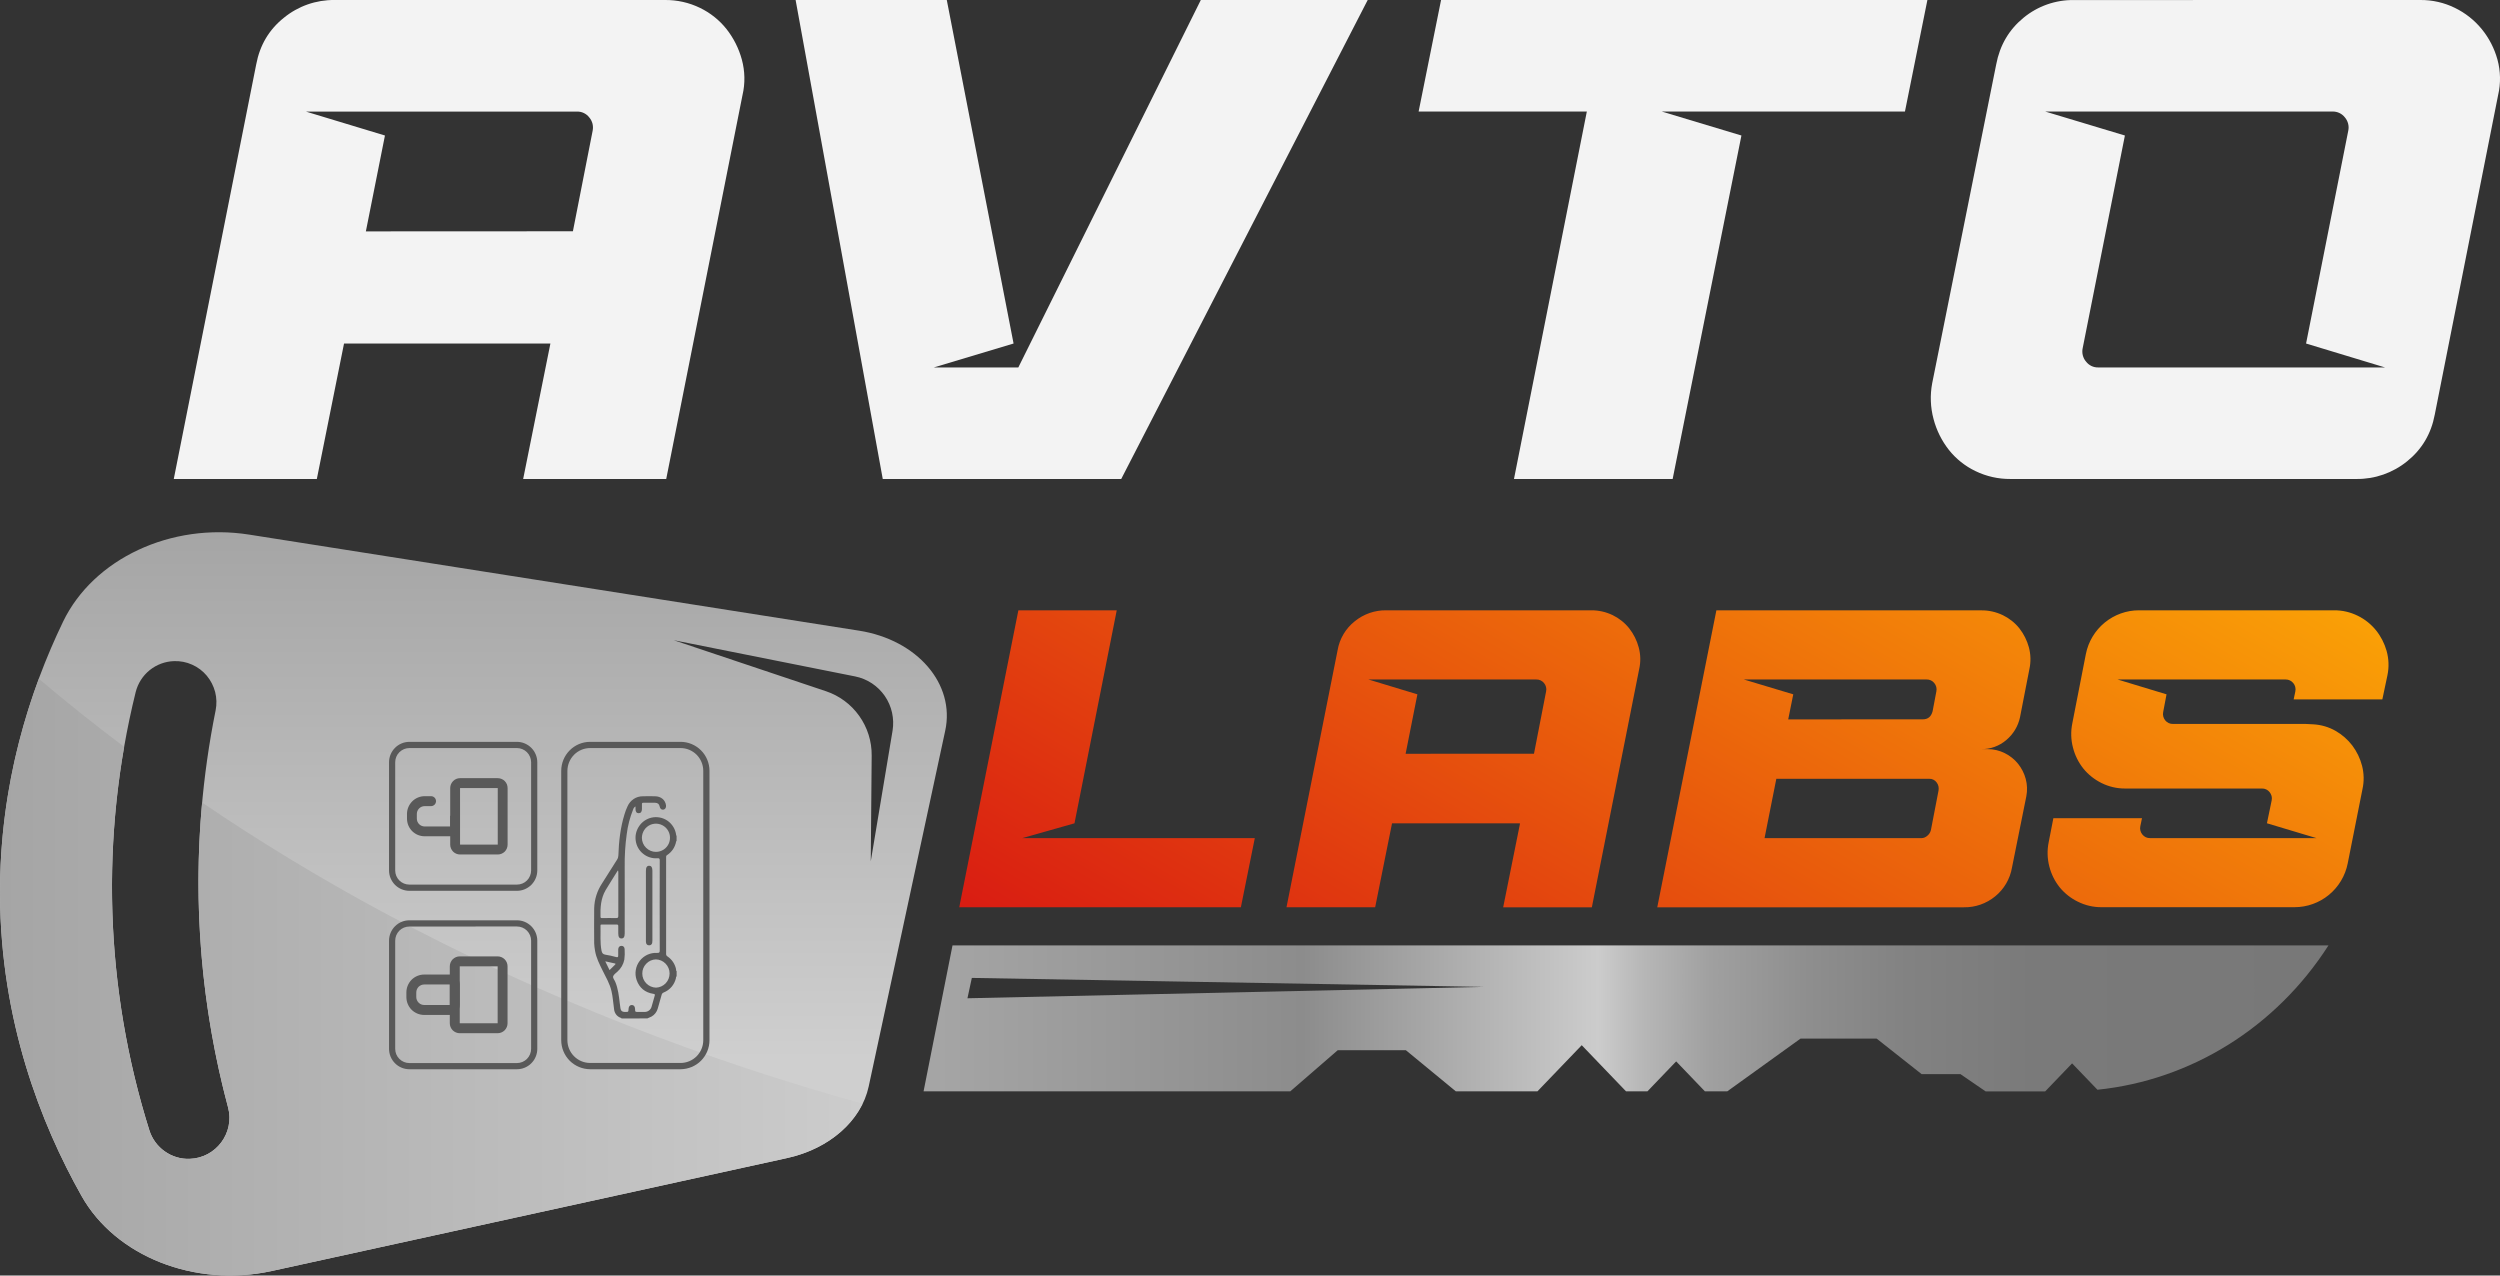 <?xml version="1.0" encoding="UTF-8"?> <svg xmlns="http://www.w3.org/2000/svg" width="49" height="25" viewBox="0 0 49 25" fill="none"><rect x="0" y="0" width="49" height="25" fill="#333333" stroke="none"/><g clip-path="url(#clip0_345_2056)"><path d="M16.837 12.361L4.882 10.478C3.355 10.238 1.831 10.951 1.236 12.185C0.585 13.536 -0.01 15.362 0 17.541C0.013 20.005 0.797 22.017 1.598 23.44C2.265 24.628 3.824 25.241 5.327 24.911L15.431 22.697C16.258 22.515 16.881 21.968 17.026 21.297L18.526 14.323C18.725 13.407 17.979 12.541 16.837 12.361ZM3.718 22.713C3.544 22.72 3.372 22.668 3.23 22.567C3.087 22.466 2.981 22.321 2.928 22.154C2.053 19.371 1.96 16.399 2.659 13.566C2.702 13.396 2.798 13.244 2.935 13.134C3.071 13.025 3.239 12.963 3.413 12.958C3.534 12.954 3.654 12.977 3.765 13.027C3.876 13.076 3.974 13.15 4.052 13.243C4.13 13.336 4.186 13.446 4.217 13.563C4.247 13.681 4.25 13.805 4.226 13.924C3.707 16.501 3.791 19.164 4.47 21.703C4.604 22.203 4.234 22.697 3.718 22.713ZM17.494 14.323L17.067 16.882L17.085 14.809C17.088 14.53 17.002 14.258 16.841 14.032C16.68 13.805 16.452 13.636 16.189 13.548L13.205 12.548L16.761 13.258C16.997 13.305 17.205 13.443 17.342 13.641C17.479 13.84 17.533 14.085 17.494 14.323Z" fill="url(#paint0_linear_345_2056)"></path><path d="M6.743 6.733L6.21 9.388H3.406L5.022 1.261C5.093 0.885 5.273 0.581 5.563 0.349C5.844 0.119 6.196 -0.004 6.558 0H13.032C13.27 -0.002 13.505 0.05 13.719 0.154C13.922 0.252 14.1 0.394 14.24 0.57C14.379 0.747 14.481 0.95 14.54 1.167C14.602 1.395 14.607 1.634 14.553 1.864L13.058 9.388H10.254L10.788 6.733H6.743ZM11.229 4.533L11.616 2.562C11.625 2.516 11.624 2.469 11.613 2.424C11.601 2.378 11.579 2.336 11.549 2.301C11.521 2.264 11.484 2.235 11.442 2.215C11.401 2.195 11.355 2.186 11.309 2.187H5.996L7.545 2.656L7.171 4.535L11.229 4.533Z" fill="#F3F3F3"></path><path d="M26.807 0L21.976 9.388H17.302L15.594 0H18.557L19.866 6.733L18.303 7.202H19.959L23.536 0H26.807Z" fill="#F3F3F3"></path><path d="M28.245 0H37.777L37.337 2.186H32.57L34.132 2.656L32.784 9.388H29.674L31.102 2.186H27.805L28.245 0Z" fill="#F3F3F3"></path><path d="M47.441 3.16396e-05C47.675 -0.001 47.905 0.051 48.115 0.154C48.319 0.253 48.499 0.395 48.642 0.57C48.785 0.745 48.89 0.949 48.95 1.167C49.012 1.395 49.017 1.634 48.963 1.864L47.721 8.128C47.65 8.503 47.47 8.807 47.181 9.04C46.9 9.269 46.548 9.392 46.186 9.388H39.405C39.167 9.39 38.932 9.337 38.718 9.233C38.516 9.136 38.338 8.994 38.198 8.818C38.058 8.64 37.956 8.435 37.898 8.215C37.836 7.986 37.827 7.745 37.871 7.511L39.126 1.261C39.197 0.886 39.376 0.582 39.66 0.349C39.938 0.12 40.288 -0.004 40.648 0.001L47.441 3.16396e-05ZM40.086 2.186L41.648 2.656L40.82 6.827C40.81 6.873 40.812 6.92 40.823 6.965C40.835 7.011 40.856 7.053 40.887 7.088C40.915 7.125 40.952 7.154 40.993 7.174C41.035 7.194 41.081 7.203 41.127 7.202H46.747L45.199 6.733L46.026 2.562C46.036 2.516 46.035 2.469 46.023 2.423C46.011 2.378 45.99 2.336 45.959 2.3C45.931 2.264 45.894 2.235 45.853 2.215C45.811 2.195 45.765 2.185 45.719 2.186H40.086Z" fill="#F3F3F3"></path><path d="M18.801 17.783L19.96 11.963H21.888L21.06 16.137L20.034 16.428H24.594L24.321 17.783H18.801ZM27.284 16.137L26.953 17.783H25.215L26.217 12.744C26.255 12.52 26.375 12.319 26.552 12.178C26.726 12.036 26.944 11.959 27.169 11.962H31.183C31.33 11.96 31.476 11.993 31.609 12.057C31.734 12.118 31.845 12.206 31.932 12.315C32.018 12.425 32.082 12.551 32.118 12.686C32.157 12.828 32.16 12.976 32.127 13.119L31.2 17.784H29.462L29.793 16.138L27.284 16.137ZM30.066 14.773L30.304 13.55C30.31 13.522 30.31 13.492 30.302 13.464C30.295 13.436 30.282 13.41 30.263 13.388C30.245 13.366 30.223 13.348 30.197 13.336C30.171 13.323 30.143 13.318 30.114 13.318H26.821L27.781 13.609L27.55 14.774L30.066 14.773ZM38.49 17.784H32.482L33.641 11.963H38.831C38.978 11.961 39.124 11.994 39.257 12.058C39.382 12.119 39.493 12.207 39.58 12.316C39.666 12.426 39.729 12.552 39.766 12.687C39.804 12.829 39.807 12.977 39.775 13.12L39.592 14.059C39.555 14.234 39.46 14.391 39.323 14.505C39.186 14.622 39.011 14.686 38.831 14.683H38.955C39.072 14.682 39.189 14.709 39.294 14.762C39.395 14.812 39.484 14.883 39.555 14.971C39.624 15.058 39.675 15.158 39.704 15.266C39.734 15.377 39.738 15.494 39.716 15.607L39.435 17.004C39.397 17.227 39.279 17.428 39.104 17.57C38.931 17.711 38.714 17.787 38.491 17.783L38.49 17.784ZM37.688 14.099C37.788 14.099 37.851 14.046 37.879 13.941L37.953 13.55C37.959 13.522 37.958 13.492 37.951 13.464C37.944 13.436 37.93 13.41 37.912 13.388C37.894 13.365 37.871 13.347 37.845 13.335C37.82 13.323 37.791 13.317 37.763 13.318H34.179L35.148 13.609L35.049 14.1L37.688 14.099ZM37.779 16.378C37.812 16.35 37.836 16.312 37.846 16.269L37.995 15.496C38 15.468 38 15.439 37.994 15.411C37.987 15.383 37.975 15.357 37.957 15.334C37.941 15.312 37.919 15.293 37.893 15.281C37.868 15.269 37.84 15.263 37.812 15.264H34.816L34.585 16.428H37.655C37.701 16.428 37.745 16.41 37.779 16.378V16.378ZM40.155 16.503L40.246 16.037H41.983L41.95 16.195C41.944 16.223 41.945 16.253 41.952 16.281C41.959 16.309 41.973 16.335 41.991 16.357C42.009 16.38 42.032 16.397 42.058 16.41C42.084 16.422 42.112 16.427 42.141 16.427H45.402L44.432 16.136L44.525 15.687C44.531 15.658 44.53 15.629 44.523 15.601C44.515 15.573 44.502 15.546 44.483 15.524C44.465 15.502 44.443 15.484 44.417 15.472C44.391 15.46 44.363 15.454 44.334 15.455H41.653C41.492 15.456 41.333 15.419 41.189 15.347C41.052 15.279 40.93 15.183 40.834 15.064C40.738 14.944 40.669 14.805 40.631 14.656C40.589 14.499 40.585 14.334 40.618 14.174L40.883 12.819C40.931 12.577 41.062 12.359 41.252 12.203C41.442 12.047 41.681 11.961 41.926 11.962H45.75C45.911 11.961 46.069 11.998 46.214 12.07C46.351 12.137 46.472 12.234 46.569 12.353C46.665 12.472 46.735 12.609 46.777 12.756C46.821 12.912 46.827 13.076 46.794 13.234L46.694 13.708H44.956L44.989 13.55C44.995 13.522 44.994 13.492 44.987 13.464C44.98 13.436 44.967 13.41 44.948 13.388C44.93 13.366 44.907 13.348 44.882 13.336C44.856 13.323 44.827 13.318 44.799 13.318H41.504L42.464 13.609L42.398 13.957C42.392 13.986 42.393 14.015 42.4 14.043C42.407 14.071 42.421 14.098 42.439 14.12C42.457 14.142 42.48 14.16 42.506 14.172C42.532 14.184 42.56 14.19 42.588 14.189H45.187L45.344 14.197C45.497 14.206 45.646 14.25 45.779 14.326C45.906 14.399 46.017 14.496 46.106 14.613C46.194 14.731 46.259 14.865 46.296 15.008C46.335 15.159 46.338 15.317 46.304 15.469L46.015 16.924C45.967 17.166 45.836 17.384 45.646 17.54C45.456 17.696 45.218 17.781 44.972 17.781H41.189C41.029 17.782 40.87 17.745 40.726 17.673C40.588 17.606 40.467 17.51 40.37 17.392C40.274 17.272 40.205 17.133 40.167 16.984C40.126 16.827 40.122 16.662 40.155 16.503V16.503Z" fill="url(#paint1_linear_345_2056)"></path><path d="M3.961 15.73C3.777 17.735 3.949 19.758 4.469 21.703C4.603 22.204 4.233 22.698 3.717 22.714C3.543 22.72 3.371 22.668 3.229 22.567C3.086 22.467 2.98 22.322 2.927 22.155C2.163 19.725 1.994 17.147 2.433 14.638C1.843 14.194 1.286 13.749 0.762 13.304C0.323 14.486 -0.008 15.915 0 17.541C0.013 20.005 0.797 22.017 1.598 23.44C2.265 24.628 3.824 25.241 5.327 24.912L15.431 22.697C16.114 22.547 16.654 22.145 16.905 21.632C13.929 20.805 10.707 19.608 7.481 17.865C6.273 17.214 5.098 16.501 3.961 15.73Z" fill="url(#paint2_linear_345_2056)"></path><path d="M18.669 18.531L18.102 21.39H25.29L26.22 20.584H27.555L28.534 21.39H30.134L31.002 20.486L31.87 21.39H32.29L32.853 20.803L33.416 21.39H33.855L35.29 20.357H36.783L37.664 21.053H38.425L38.918 21.391H40.086L40.613 20.842L41.11 21.359C42.939 21.171 44.606 20.141 45.638 18.53H18.669V18.531ZM18.962 19.566L19.048 19.167L29.08 19.343L18.962 19.566Z" fill="url(#paint3_linear_345_2056)"></path><path d="M12.182 19.962C12.177 19.949 12.164 19.95 12.155 19.945C12.123 19.932 12.096 19.911 12.075 19.883C12.055 19.856 12.042 19.824 12.037 19.79C12.019 19.669 12.013 19.545 11.985 19.425C11.951 19.28 11.876 19.153 11.811 19.022C11.75 18.898 11.686 18.775 11.663 18.636C11.654 18.587 11.648 18.538 11.646 18.488C11.645 18.259 11.643 18.029 11.646 17.8C11.651 17.626 11.705 17.457 11.801 17.313C11.9 17.158 11.997 17.002 12.095 16.848C12.111 16.824 12.119 16.797 12.12 16.768C12.129 16.495 12.159 16.224 12.24 15.961C12.256 15.908 12.275 15.856 12.299 15.806C12.324 15.747 12.366 15.696 12.42 15.66C12.473 15.625 12.537 15.606 12.601 15.607C12.681 15.604 12.761 15.605 12.841 15.607C12.957 15.609 13.041 15.681 13.054 15.785C13.059 15.83 13.039 15.863 13.002 15.869C12.966 15.875 12.938 15.852 12.929 15.806C12.92 15.76 12.894 15.736 12.839 15.734C12.762 15.733 12.685 15.734 12.608 15.734C12.586 15.734 12.582 15.743 12.582 15.762C12.582 15.794 12.582 15.827 12.582 15.86C12.581 15.911 12.559 15.938 12.519 15.939C12.479 15.94 12.457 15.912 12.456 15.861C12.456 15.844 12.456 15.827 12.456 15.806C12.444 15.813 12.434 15.821 12.426 15.832C12.418 15.842 12.413 15.854 12.409 15.867C12.347 16.021 12.304 16.183 12.284 16.349C12.254 16.562 12.241 16.777 12.244 16.993C12.246 17.427 12.244 17.86 12.244 18.294C12.244 18.364 12.224 18.394 12.181 18.394C12.137 18.394 12.118 18.363 12.118 18.293C12.118 18.247 12.118 18.201 12.118 18.153C12.118 18.13 12.113 18.121 12.088 18.121C11.992 18.122 11.897 18.121 11.801 18.121C11.786 18.121 11.769 18.117 11.77 18.143C11.775 18.307 11.758 18.471 11.79 18.634C11.8 18.681 11.817 18.704 11.866 18.712C11.936 18.723 12.006 18.738 12.075 18.758C12.111 18.768 12.118 18.756 12.117 18.723C12.116 18.685 12.116 18.647 12.117 18.608C12.119 18.564 12.143 18.539 12.18 18.539C12.218 18.539 12.242 18.562 12.243 18.608C12.248 18.675 12.245 18.742 12.237 18.808C12.219 18.9 12.171 18.984 12.1 19.046C12.07 19.074 12.029 19.1 12.018 19.135C12.007 19.17 12.045 19.208 12.06 19.246C12.114 19.378 12.131 19.519 12.147 19.66C12.151 19.695 12.155 19.729 12.161 19.765C12.169 19.813 12.193 19.832 12.242 19.834H12.255C12.317 19.834 12.317 19.834 12.32 19.773C12.322 19.726 12.346 19.698 12.384 19.698C12.422 19.698 12.445 19.726 12.447 19.773C12.449 19.834 12.449 19.834 12.509 19.834C12.549 19.834 12.59 19.834 12.631 19.834C12.663 19.835 12.694 19.826 12.72 19.806C12.746 19.787 12.764 19.759 12.772 19.728C12.792 19.659 12.81 19.589 12.831 19.52C12.841 19.491 12.835 19.483 12.805 19.479C12.644 19.454 12.532 19.363 12.478 19.209C12.457 19.147 12.45 19.08 12.461 19.015C12.471 18.949 12.497 18.888 12.537 18.835C12.576 18.783 12.629 18.741 12.688 18.713C12.748 18.686 12.813 18.673 12.879 18.677C12.925 18.679 12.931 18.666 12.931 18.626C12.929 18.038 12.929 17.451 12.931 16.865C12.931 16.827 12.922 16.819 12.884 16.822C12.784 16.829 12.685 16.798 12.607 16.735C12.528 16.673 12.476 16.583 12.461 16.483C12.445 16.383 12.468 16.281 12.524 16.197C12.579 16.112 12.665 16.052 12.763 16.027C12.817 16.014 12.874 16.012 12.93 16.023C12.985 16.033 13.038 16.055 13.084 16.087C13.13 16.119 13.169 16.161 13.198 16.209C13.228 16.258 13.246 16.312 13.253 16.368C13.253 16.374 13.255 16.379 13.261 16.381V16.483C13.255 16.484 13.253 16.489 13.252 16.495C13.242 16.549 13.221 16.601 13.19 16.647C13.159 16.692 13.12 16.731 13.073 16.761C13.054 16.773 13.056 16.788 13.056 16.805C13.056 17.435 13.056 18.065 13.056 18.695C13.055 18.706 13.058 18.716 13.062 18.725C13.067 18.734 13.075 18.742 13.084 18.747C13.168 18.804 13.228 18.892 13.25 18.992C13.254 19.006 13.245 19.024 13.262 19.034V19.136C13.246 19.145 13.251 19.161 13.248 19.174C13.233 19.236 13.204 19.294 13.163 19.342C13.121 19.391 13.069 19.428 13.01 19.452C12.999 19.456 12.989 19.463 12.982 19.471C12.974 19.48 12.969 19.491 12.967 19.502C12.943 19.592 12.917 19.682 12.891 19.771C12.872 19.836 12.829 19.891 12.771 19.924C12.744 19.938 12.716 19.95 12.688 19.961L12.182 19.962ZM12.116 17.065L12.108 17.063C12.029 17.191 11.947 17.318 11.87 17.447C11.776 17.608 11.765 17.787 11.77 17.969C11.77 17.996 11.786 17.994 11.803 17.994C11.895 17.994 11.986 17.992 12.077 17.994C12.11 17.994 12.119 17.985 12.119 17.951C12.118 17.667 12.119 17.382 12.119 17.097C12.118 17.087 12.116 17.076 12.116 17.065ZM12.855 18.804C12.783 18.806 12.715 18.837 12.666 18.889C12.616 18.941 12.588 19.01 12.589 19.082C12.589 19.154 12.617 19.223 12.668 19.275C12.718 19.326 12.786 19.356 12.858 19.358C12.929 19.355 12.997 19.325 13.047 19.273C13.097 19.221 13.124 19.151 13.124 19.079C13.124 19.007 13.095 18.938 13.045 18.887C12.995 18.835 12.927 18.806 12.855 18.804ZM12.855 16.697C12.91 16.697 12.963 16.681 13.009 16.651C13.054 16.621 13.09 16.578 13.111 16.527C13.132 16.476 13.137 16.42 13.127 16.366C13.116 16.313 13.09 16.263 13.051 16.224C13.012 16.186 12.963 16.159 12.909 16.149C12.856 16.138 12.8 16.144 12.75 16.165C12.7 16.186 12.657 16.222 12.627 16.268C12.597 16.314 12.581 16.368 12.581 16.423C12.582 16.496 12.611 16.565 12.663 16.616C12.715 16.668 12.784 16.697 12.857 16.697L12.855 16.697ZM11.947 19.014C11.984 18.977 12.02 18.943 12.056 18.907C12.063 18.9 12.07 18.888 12.054 18.884C11.993 18.869 11.931 18.856 11.864 18.842C11.87 18.855 11.871 18.86 11.874 18.865L11.947 19.014Z" fill="#595959"></path><path d="M12.787 17.752C12.787 17.98 12.787 18.207 12.787 18.436C12.787 18.451 12.786 18.467 12.783 18.482C12.78 18.496 12.773 18.509 12.761 18.517C12.75 18.526 12.736 18.53 12.722 18.528C12.707 18.529 12.693 18.524 12.682 18.515C12.671 18.505 12.664 18.492 12.663 18.478C12.66 18.463 12.659 18.447 12.66 18.432C12.66 17.977 12.66 17.522 12.66 17.068C12.66 17 12.681 16.968 12.725 16.969C12.768 16.97 12.787 17.002 12.787 17.067V17.752Z" fill="#595959"></path><path d="M9.754 18.94V20.056H9.011V18.94H9.754ZM9.754 18.745H9.011C8.959 18.745 8.91 18.766 8.873 18.802C8.837 18.839 8.816 18.889 8.816 18.94V20.056C8.816 20.107 8.837 20.157 8.873 20.194C8.91 20.23 8.959 20.251 9.011 20.251H9.754C9.805 20.251 9.855 20.23 9.891 20.194C9.928 20.157 9.948 20.107 9.948 20.056V18.94C9.948 18.889 9.928 18.839 9.891 18.802C9.855 18.766 9.805 18.745 9.754 18.745Z" fill="#595959"></path><path d="M8.817 19.296V19.698H8.315C8.273 19.698 8.234 19.682 8.205 19.652C8.176 19.623 8.159 19.584 8.159 19.542V19.452C8.159 19.431 8.163 19.411 8.171 19.392C8.179 19.373 8.19 19.356 8.205 19.341C8.219 19.327 8.236 19.316 8.255 19.308C8.274 19.3 8.294 19.296 8.315 19.296H8.817ZM8.817 19.101H8.315C8.222 19.101 8.133 19.138 8.067 19.203C8.002 19.269 7.965 19.359 7.965 19.452V19.542C7.965 19.636 8.002 19.725 8.067 19.791C8.133 19.856 8.222 19.893 8.315 19.893H8.817C8.868 19.893 8.917 19.873 8.954 19.836C8.99 19.8 9.011 19.75 9.011 19.698V19.296C9.011 19.244 8.99 19.194 8.954 19.158C8.917 19.121 8.868 19.101 8.817 19.101Z" fill="#595959"></path><path d="M9.756 15.446V16.554H9.017V15.446H9.756ZM9.756 15.252H9.017C8.966 15.252 8.917 15.272 8.881 15.309C8.845 15.345 8.824 15.395 8.824 15.446V16.554C8.824 16.606 8.845 16.655 8.881 16.692C8.917 16.728 8.966 16.748 9.017 16.748H9.756C9.807 16.748 9.856 16.728 9.893 16.692C9.929 16.655 9.949 16.606 9.949 16.554V15.446C9.949 15.421 9.944 15.395 9.935 15.372C9.925 15.348 9.911 15.327 9.893 15.309C9.875 15.291 9.853 15.276 9.83 15.267C9.806 15.257 9.781 15.252 9.756 15.252Z" fill="#595959"></path><path d="M8.823 15.987V16.199H8.324C8.283 16.199 8.244 16.183 8.215 16.154C8.186 16.125 8.17 16.085 8.17 16.044V15.954C8.17 15.913 8.186 15.874 8.215 15.845C8.244 15.816 8.283 15.8 8.324 15.8H8.449C8.475 15.8 8.5 15.789 8.518 15.771C8.536 15.753 8.546 15.728 8.546 15.702C8.546 15.677 8.536 15.652 8.518 15.634C8.5 15.616 8.475 15.605 8.449 15.605H8.324C8.232 15.605 8.144 15.642 8.079 15.707C8.014 15.773 7.977 15.861 7.977 15.953V16.043C7.977 16.089 7.986 16.134 8.003 16.177C8.021 16.219 8.046 16.257 8.078 16.29C8.111 16.322 8.149 16.348 8.191 16.365C8.233 16.382 8.278 16.391 8.324 16.391H8.823C8.848 16.391 8.873 16.386 8.897 16.376C8.92 16.367 8.941 16.352 8.959 16.334C8.977 16.316 8.991 16.295 9.001 16.271C9.011 16.248 9.016 16.223 9.016 16.197V15.99C8.95 15.99 8.885 16.005 8.823 15.987Z" fill="#595959"></path><path d="M10.133 17.46H8.023C7.918 17.46 7.816 17.417 7.742 17.343C7.667 17.267 7.625 17.166 7.625 17.06V14.941C7.625 14.835 7.667 14.733 7.742 14.658C7.816 14.583 7.918 14.541 8.023 14.54H10.133C10.238 14.541 10.339 14.583 10.414 14.658C10.489 14.733 10.531 14.835 10.531 14.941V17.06C10.531 17.166 10.489 17.267 10.414 17.343C10.339 17.417 10.238 17.46 10.133 17.46ZM8.023 14.662C7.95 14.662 7.879 14.692 7.827 14.744C7.775 14.796 7.746 14.867 7.746 14.941V17.06C7.746 17.134 7.775 17.205 7.827 17.257C7.879 17.309 7.95 17.338 8.023 17.338H10.133C10.206 17.338 10.277 17.309 10.329 17.257C10.38 17.205 10.41 17.134 10.41 17.06V14.941C10.41 14.867 10.38 14.796 10.329 14.744C10.277 14.692 10.206 14.662 10.133 14.662L8.023 14.662Z" fill="#595959"></path><path d="M10.133 20.957H8.023C7.918 20.957 7.816 20.915 7.742 20.84C7.667 20.765 7.625 20.663 7.625 20.557V18.438C7.625 18.332 7.667 18.23 7.742 18.155C7.816 18.08 7.918 18.038 8.023 18.038H10.133C10.238 18.038 10.339 18.08 10.414 18.155C10.489 18.23 10.531 18.332 10.531 18.438V20.557C10.531 20.663 10.489 20.765 10.414 20.84C10.339 20.915 10.238 20.957 10.133 20.957ZM8.023 18.16C7.95 18.16 7.879 18.189 7.827 18.241C7.775 18.294 7.746 18.364 7.746 18.438V20.557C7.746 20.631 7.775 20.702 7.827 20.754C7.879 20.806 7.95 20.836 8.023 20.836H10.133C10.206 20.836 10.277 20.806 10.329 20.754C10.38 20.702 10.41 20.631 10.41 20.557V18.438C10.41 18.364 10.38 18.293 10.329 18.241C10.277 18.189 10.206 18.159 10.133 18.159L8.023 18.16Z" fill="#595959"></path><path d="M13.339 20.957H11.567C11.416 20.956 11.272 20.896 11.166 20.79C11.06 20.683 11 20.538 11 20.387V15.109C11 14.958 11.06 14.813 11.166 14.707C11.272 14.6 11.416 14.54 11.567 14.54H13.339C13.489 14.54 13.633 14.6 13.74 14.707C13.846 14.813 13.906 14.958 13.906 15.109V20.387C13.906 20.538 13.846 20.683 13.74 20.79C13.634 20.896 13.489 20.956 13.339 20.957ZM11.567 14.662C11.449 14.662 11.335 14.709 11.252 14.793C11.169 14.877 11.122 14.99 11.121 15.109V20.387C11.121 20.506 11.168 20.619 11.252 20.703C11.335 20.787 11.449 20.834 11.567 20.834H13.339C13.457 20.834 13.57 20.787 13.654 20.703C13.737 20.619 13.784 20.506 13.784 20.387V15.109C13.784 14.99 13.737 14.877 13.654 14.793C13.57 14.709 13.457 14.662 13.339 14.662H11.567Z" fill="#595959"></path></g><defs><linearGradient id="paint0_linear_345_2056" x1="9.28" y1="10.432" x2="9.28" y2="25" gradientUnits="userSpaceOnUse"><stop stop-color="#A5A5A5"></stop><stop offset="0.71" stop-color="#CFCFCF"></stop></linearGradient><linearGradient id="paint1_linear_345_2056" x1="37.343" y1="6.922" x2="27.961" y2="23.097" gradientUnits="userSpaceOnUse"><stop stop-color="#FAA006"></stop><stop offset="1" stop-color="#D91C12"></stop></linearGradient><linearGradient id="paint2_linear_345_2056" x1="0" y1="19.152" x2="16.905" y2="19.152" gradientUnits="userSpaceOnUse"><stop stop-color="#A5A5A5"></stop><stop offset="1" stop-color="#CCCCCC"></stop></linearGradient><linearGradient id="paint3_linear_345_2056" x1="18.102" y1="19.96" x2="45.638" y2="19.96" gradientUnits="userSpaceOnUse"><stop offset="0.01" stop-color="#A5A5A5"></stop><stop offset="0.27" stop-color="#8C8C8C"></stop><stop offset="0.48" stop-color="#CCCCCC"></stop><stop offset="0.51" stop-color="#B8B8B8"></stop><stop offset="0.56" stop-color="#A0A0A0"></stop><stop offset="0.63" stop-color="#8E8E8E"></stop><stop offset="0.7" stop-color="#828282"></stop><stop offset="0.79" stop-color="#7A7A7A"></stop><stop offset="1" stop-color="#787878"></stop></linearGradient><clipPath id="clip0_345_2056"><rect width="49" height="25" fill="white"></rect></clipPath></defs></svg> 